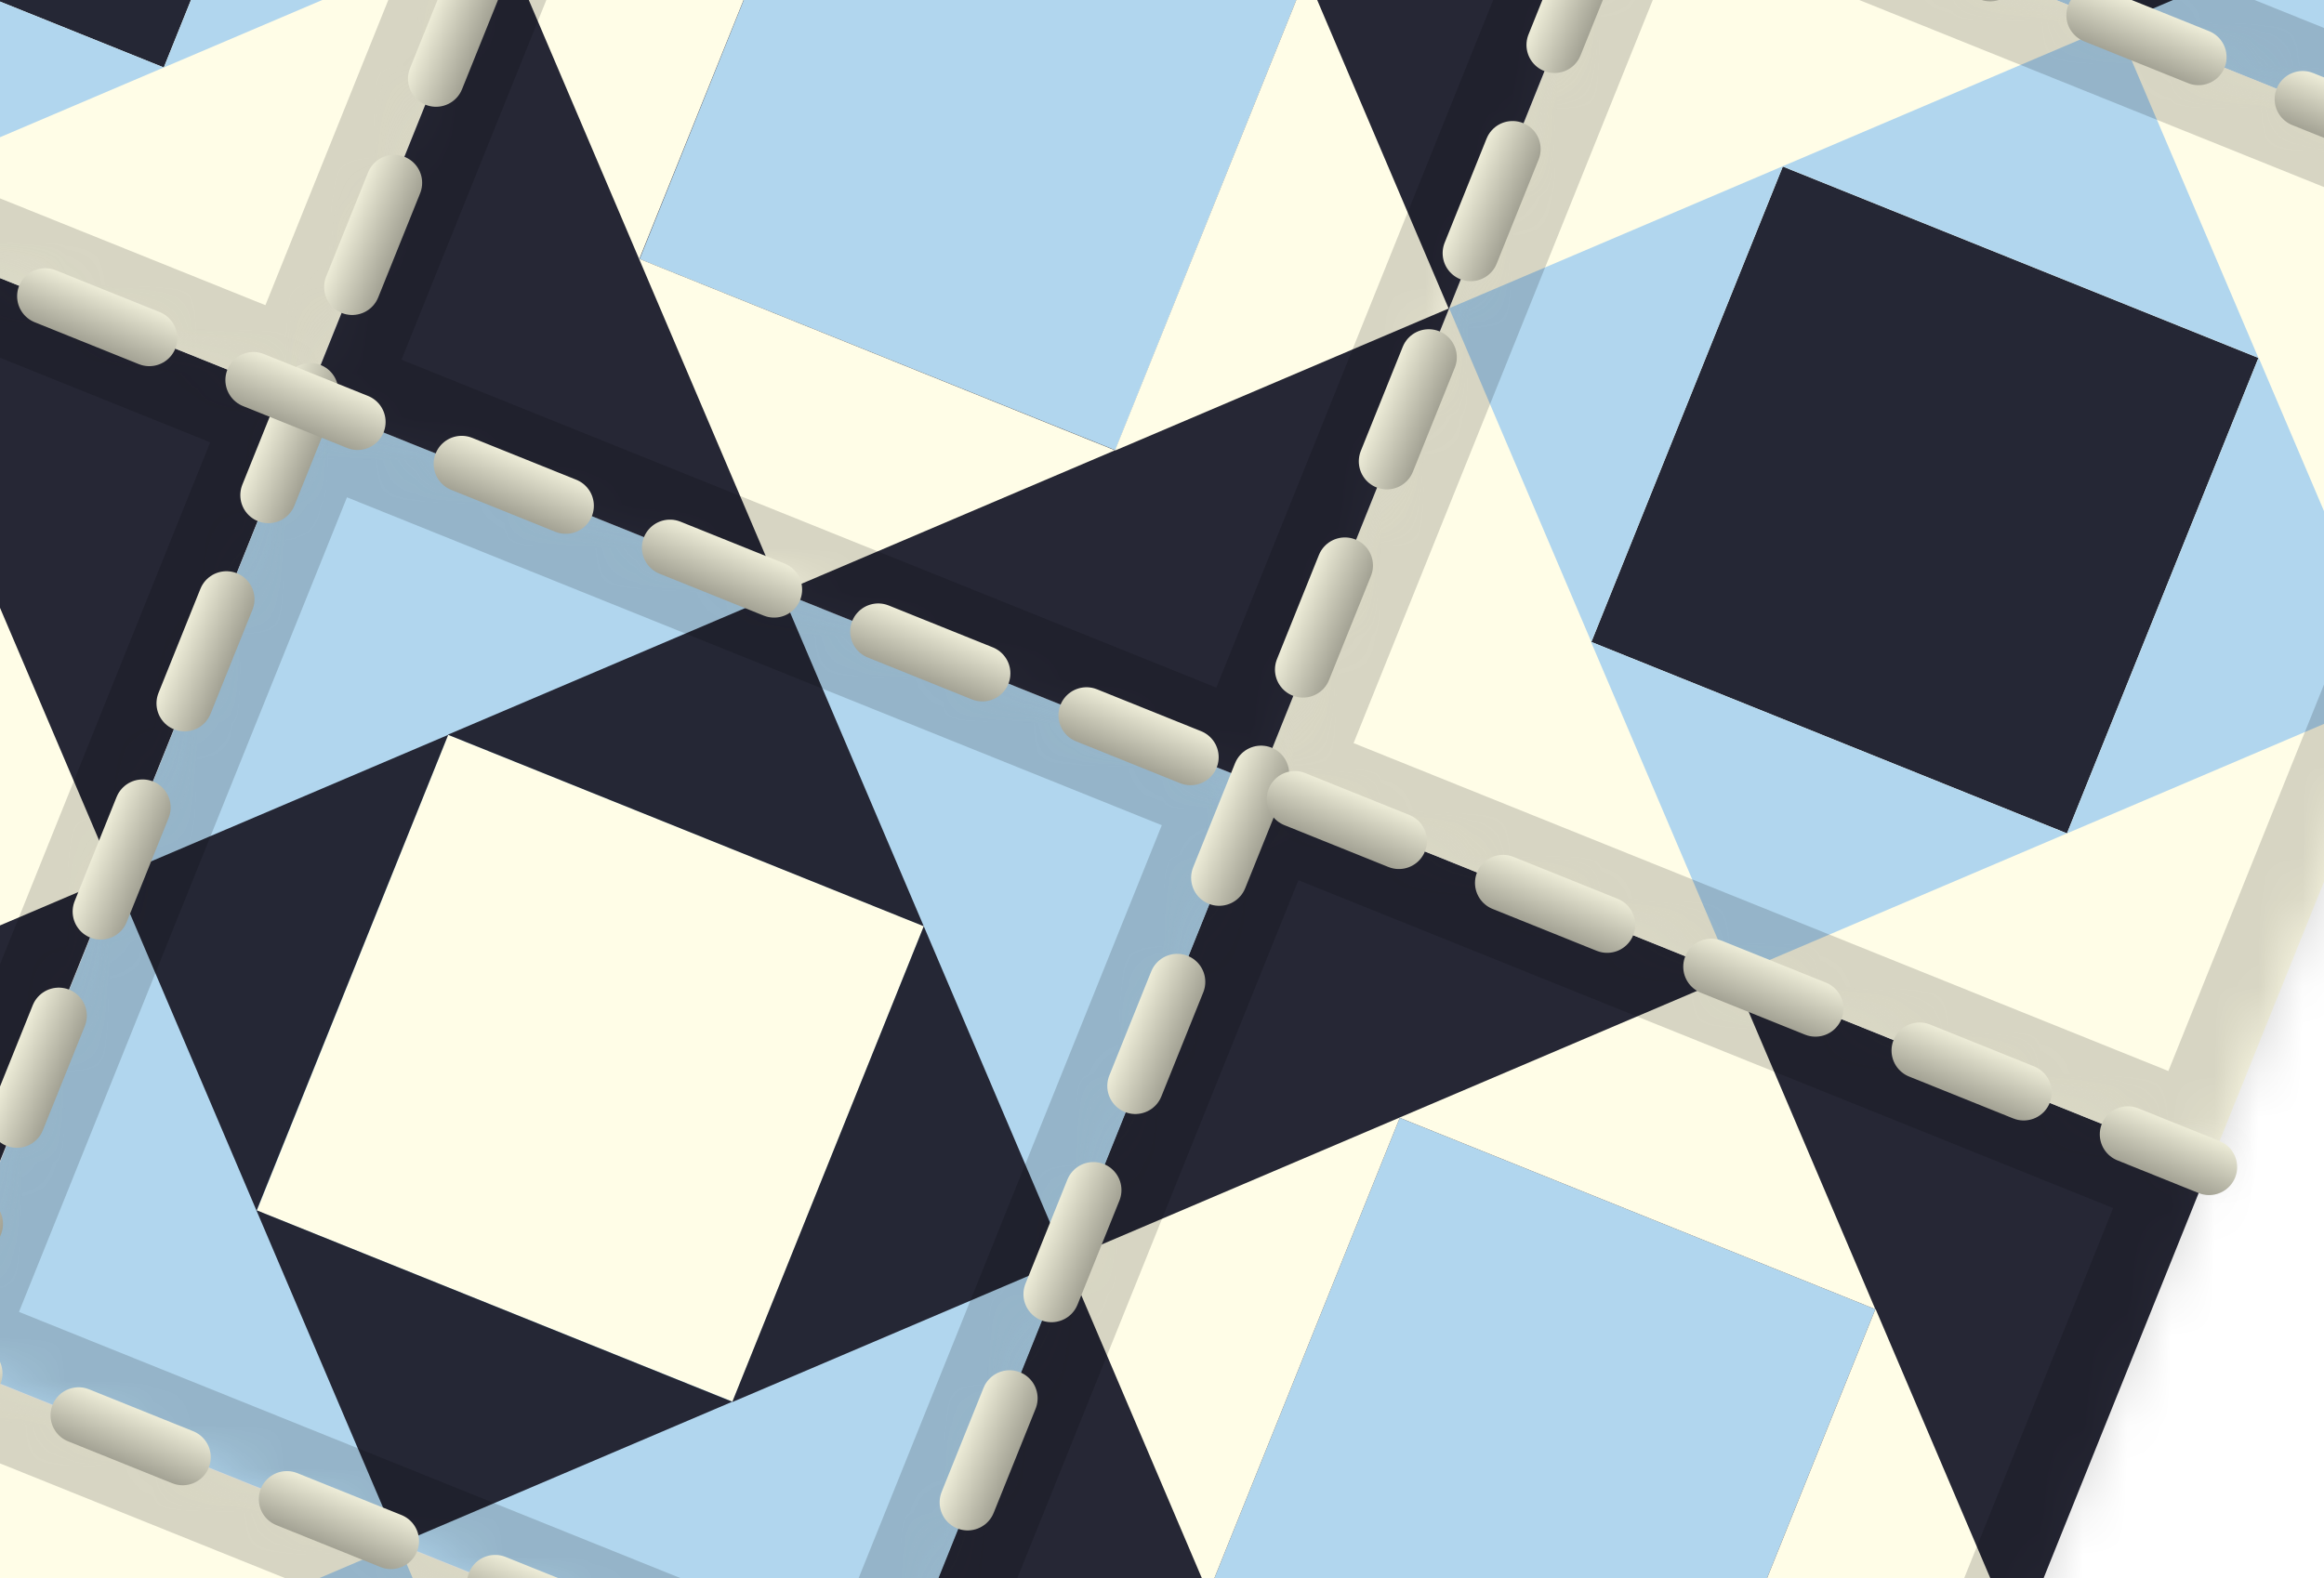 <svg width="53" height="36" viewBox="0 0 53 36" fill="none" xmlns="http://www.w3.org/2000/svg">
<g clip-path="url(#clip0_4_3702)">
<rect x="-23.459" y="22.117" width="23.393" height="23.393" transform="rotate(-68.073 -23.459 22.117)" fill="#262735"/>
<path d="M-0.63 12.386L2.612 19.998L-5 23.241L-0.63 12.386Z" fill="#FFFDE7"/>
<rect x="19.944" y="39.588" width="23.393" height="23.393" transform="rotate(-68.073 19.944 39.588)" fill="#262735"/>
<rect x="27.556" y="36.346" width="11.692" height="11.692" transform="rotate(-68.073 27.556 36.346)" fill="#B1D6EE"/>
<path d="M31.926 25.491L24.314 28.734L27.556 36.346L31.926 25.491Z" fill="#FFFDE7"/>
<path d="M42.768 29.866L39.526 22.253L31.913 25.496L42.768 29.866Z" fill="#FFFDE7"/>
<path d="M38.402 40.712L30.79 43.955L27.547 36.342L38.402 40.712Z" fill="#FFFDE7"/>
<path d="M42.772 29.857L46.015 37.469L38.402 40.712L42.772 29.857Z" fill="#FFFDE7"/>
<rect x="37.415" y="-3.814" width="23.393" height="23.393" transform="rotate(-68.073 37.415 -3.814)" fill="#B1D6EE"/>
<path d="M55.873 -2.69L48.261 0.552L45.019 -7.06L55.873 -2.69Z" fill="#252735"/>
<rect x="-14.723" y="0.416" width="23.393" height="23.393" transform="rotate(-68.073 -14.723 0.416)" fill="#FFFDE7"/>
<rect x="-7.111" y="-2.827" width="11.692" height="11.692" transform="rotate(-68.073 -7.111 -2.827)" fill="#252735"/>
<path d="M3.736 1.539L-3.877 4.782L-7.119 -2.83L3.736 1.539Z" fill="#B1D6EE"/>
<path d="M8.105 -9.316L11.348 -1.703L3.736 1.539L8.105 -9.316Z" fill="#B1D6EE"/>
<rect x="28.679" y="17.887" width="23.393" height="23.393" transform="rotate(-68.073 28.679 17.887)" fill="#FFFDE7"/>
<rect x="36.292" y="14.645" width="11.692" height="11.692" transform="rotate(-68.073 36.292 14.645)" fill="#252735"/>
<path d="M40.661 3.79L33.049 7.032L36.292 14.645L40.661 3.79Z" fill="#B1D6EE"/>
<path d="M51.504 8.164L48.261 0.552L40.649 3.795L51.504 8.164Z" fill="#B1D6EE"/>
<path d="M47.138 19.011L39.526 22.253L36.283 14.641L47.138 19.011Z" fill="#B1D6EE"/>
<path d="M51.508 8.156L54.75 15.768L47.138 19.011L51.508 8.156Z" fill="#B1D6EE"/>
<rect width="23.393" height="23.393" transform="matrix(-0.373 0.928 0.928 0.373 -1.763 30.866)" fill="#FFFDE7"/>
<path d="M12.326 42.844L9.084 35.232L1.471 38.475L12.326 42.844Z" fill="#B1D6EE"/>
<mask id="mask0_4_3702" style="mask-type:alpha" maskUnits="userSpaceOnUse" x="-11" y="30" width="31" height="32">
<rect width="23.393" height="23.393" transform="matrix(-0.373 0.928 0.928 0.373 -1.757 30.863)" fill="#FFFDE7"/>
</mask>
<g mask="url(#mask0_4_3702)">
<g style="mix-blend-mode:multiply" opacity="0.16" filter="url(#filter0_f_4_3702)">
<path d="M-18.111 55.811L14.455 68.92L27.564 36.354L-5.002 23.245L-18.111 55.811ZM17.758 40.532L10.277 59.114L-8.305 51.633L-0.825 33.051L17.758 40.532Z" fill="black"/>
</g>
</g>
<mask id="mask1_4_3702" style="mask-type:alpha" maskUnits="userSpaceOnUse" x="28" y="-4" width="32" height="31">
<rect width="23.393" height="23.393" transform="matrix(-0.373 0.928 0.928 0.373 37.417 -3.818)" fill="#FFFDE7"/>
</mask>
<g mask="url(#mask1_4_3702)">
<g style="mix-blend-mode:multiply" opacity="0.16" filter="url(#filter1_f_4_3702)">
<path d="M21.063 21.129L53.628 34.238L66.737 1.672L34.172 -11.437L21.063 21.129ZM56.931 5.85L49.451 24.432L30.869 16.952L38.349 -1.631L56.931 5.85Z" fill="black"/>
</g>
</g>
<rect width="23.393" height="23.393" transform="matrix(-0.373 0.928 0.928 0.373 6.978 9.152)" fill="#B1D6EE"/>
<rect width="11.692" height="11.692" transform="matrix(-0.373 0.928 0.928 0.373 10.221 16.764)" fill="#FFFDE7"/>
<path d="M5.851 27.619L2.609 20.006L10.221 16.764L5.851 27.619Z" fill="#252735"/>
<path d="M16.701 31.976L9.089 35.219L5.846 27.607L16.701 31.976Z" fill="#252735"/>
<path d="M21.067 21.13L17.825 13.518L10.212 16.76L21.067 21.13Z" fill="#252735"/>
<path d="M16.698 31.985L24.31 28.742L21.067 21.13L16.698 31.985Z" fill="#252735"/>
<mask id="mask2_4_3702" style="mask-type:alpha" maskUnits="userSpaceOnUse" x="-2" y="9" width="31" height="31">
<rect width="23.393" height="23.393" transform="matrix(-0.373 0.928 0.928 0.373 6.981 9.158)" fill="#FFFDE7"/>
</mask>
<g mask="url(#mask2_4_3702)">
<g style="mix-blend-mode:multiply" opacity="0.16" filter="url(#filter2_f_4_3702)">
<path d="M-9.373 34.105L23.192 47.214L36.301 14.648L3.736 1.539L-9.373 34.105ZM26.495 18.825L19.015 37.408L0.433 29.927L7.913 11.345L26.495 18.825Z" fill="black"/>
</g>
</g>
<mask id="mask3_4_3702" style="mask-type:alpha" maskUnits="userSpaceOnUse" x="19" y="17" width="32" height="32">
<rect width="23.393" height="23.393" transform="matrix(-0.373 0.928 0.928 0.373 28.678 17.892)" fill="#FFFDE7"/>
</mask>
<g mask="url(#mask3_4_3702)">
<g style="mix-blend-mode:multiply" opacity="0.16" filter="url(#filter3_f_4_3702)">
<path d="M12.324 42.839L44.889 55.947L57.998 23.382L25.433 10.273L12.324 42.839ZM48.192 27.559L40.712 46.142L22.13 38.661L29.61 20.079L48.192 27.559Z" fill="black"/>
</g>
</g>
<mask id="mask4_4_3702" style="mask-type:alpha" maskUnits="userSpaceOnUse" x="-24" y="0" width="31" height="31">
<rect width="23.393" height="23.393" transform="matrix(-0.373 0.928 0.928 0.373 -14.72 0.422)" fill="#FFFDE7"/>
</mask>
<g mask="url(#mask4_4_3702)">
<g style="mix-blend-mode:multiply" opacity="0.16" filter="url(#filter4_f_4_3702)">
<path d="M-31.074 25.369L1.491 38.478L14.6 5.913L-17.965 -7.196L-31.074 25.369ZM4.794 10.09L-2.686 28.672L-21.268 21.192L-13.788 2.61L4.794 10.09Z" fill="black"/>
</g>
</g>
<mask id="mask5_4_3702" style="mask-type:alpha" maskUnits="userSpaceOnUse" x="-15" y="-22" width="31" height="32">
<rect width="23.393" height="23.393" transform="matrix(-0.373 0.928 0.928 0.373 -5.981 -21.288)" fill="#FFFDE7"/>
</mask>
<g mask="url(#mask5_4_3702)">
<g style="mix-blend-mode:multiply" opacity="0.16" filter="url(#filter5_f_4_3702)">
<path d="M-22.335 3.659L10.23 16.768L23.339 -15.797L-9.226 -28.906L-22.335 3.659ZM13.533 -11.62L6.053 6.962L-12.529 -0.518L-5.049 -19.1L13.533 -11.62Z" fill="black"/>
</g>
</g>
<rect width="23.393" height="23.393" transform="matrix(-0.373 0.928 0.928 0.373 15.705 -12.553)" fill="#262735"/>
<rect width="11.692" height="11.692" transform="matrix(-0.373 0.928 0.928 0.373 18.948 -4.941)" fill="#B1D6EE"/>
<path d="M14.578 5.914L11.336 -1.698L18.948 -4.941L14.578 5.914Z" fill="#FFFDE7"/>
<path d="M25.428 10.272L17.816 13.514L14.573 5.902L25.428 10.272Z" fill="#FFFDE7"/>
<path d="M29.794 -0.575L26.552 -8.187L18.939 -4.944L29.794 -0.575Z" fill="#FFFDE7"/>
<path d="M25.425 10.28L33.037 7.038L29.794 -0.575L25.425 10.28Z" fill="#FFFDE7"/>
<mask id="mask6_4_3702" style="mask-type:alpha" maskUnits="userSpaceOnUse" x="6" y="-13" width="32" height="31">
<rect width="23.393" height="23.393" transform="matrix(-0.373 0.928 0.928 0.373 15.705 -12.564)" fill="#FFFDE7"/>
</mask>
<g mask="url(#mask6_4_3702)">
<g style="mix-blend-mode:multiply" opacity="0.16" filter="url(#filter6_f_4_3702)">
<path d="M-0.649 12.383L31.916 25.492L45.025 -7.073L12.46 -20.182L-0.649 12.383ZM35.219 -2.896L27.739 15.686L9.156 8.206L16.637 -10.376L35.219 -2.896Z" fill="black"/>
</g>
</g>
<mask id="mask7_4_3702" style="mask-type:alpha" maskUnits="userSpaceOnUse" x="37" y="-26" width="31" height="31">
<rect width="23.393" height="23.393" transform="matrix(-0.373 0.928 0.928 0.373 46.146 -25.527)" fill="#FFFDE7"/>
</mask>
<g mask="url(#mask7_4_3702)">
<g style="mix-blend-mode:multiply" opacity="0.16" filter="url(#filter7_f_4_3702)">
<path d="M29.792 -0.58L62.357 12.528L75.466 -20.037L42.901 -33.146L29.792 -0.58ZM65.66 -15.86L58.18 2.723L39.598 -4.758L47.078 -23.34L65.66 -15.86Z" fill="black"/>
</g>
</g>
<path d="M-6.611 105.517L46.143 -25.534" stroke="url(#paint0_linear_4_3702)" stroke-width="1.279" stroke-linecap="round" stroke-dasharray="2.56 2.56"/>
<path d="M-28.294 96.789L24.459 -34.263" stroke="url(#paint1_linear_4_3702)" stroke-width="1.279" stroke-linecap="round" stroke-dasharray="2.56 2.56"/>
<path d="M-21.956 22.727L41.643 48.328" stroke="url(#paint2_linear_4_3702)" stroke-width="1.279" stroke-linecap="round" stroke-dasharray="2.56 2.56"/>
<path d="M-13.219 1.022L50.38 26.623" stroke="url(#paint3_linear_4_3702)" stroke-width="1.279" stroke-linecap="round" stroke-dasharray="2.56 2.56"/>
<path d="M-4.482 -20.684L59.118 4.918" stroke="url(#paint4_linear_4_3702)" stroke-width="1.279" stroke-linecap="round" stroke-dasharray="2.56 2.56"/>
</g>
<defs>
<filter id="filter0_f_4_3702" x="-20.285" y="21.071" width="50.023" height="50.023" filterUnits="userSpaceOnUse" color-interpolation-filters="sRGB">
<feFlood flood-opacity="0" result="BackgroundImageFix"/>
<feBlend mode="normal" in="SourceGraphic" in2="BackgroundImageFix" result="shape"/>
<feGaussianBlur stdDeviation="1.087" result="effect1_foregroundBlur_4_3702"/>
</filter>
<filter id="filter1_f_4_3702" x="18.888" y="-13.611" width="50.023" height="50.023" filterUnits="userSpaceOnUse" color-interpolation-filters="sRGB">
<feFlood flood-opacity="0" result="BackgroundImageFix"/>
<feBlend mode="normal" in="SourceGraphic" in2="BackgroundImageFix" result="shape"/>
<feGaussianBlur stdDeviation="1.087" result="effect1_foregroundBlur_4_3702"/>
</filter>
<filter id="filter2_f_4_3702" x="-11.548" y="-0.635" width="50.023" height="50.023" filterUnits="userSpaceOnUse" color-interpolation-filters="sRGB">
<feFlood flood-opacity="0" result="BackgroundImageFix"/>
<feBlend mode="normal" in="SourceGraphic" in2="BackgroundImageFix" result="shape"/>
<feGaussianBlur stdDeviation="1.087" result="effect1_foregroundBlur_4_3702"/>
</filter>
<filter id="filter3_f_4_3702" x="10.149" y="8.099" width="50.023" height="50.023" filterUnits="userSpaceOnUse" color-interpolation-filters="sRGB">
<feFlood flood-opacity="0" result="BackgroundImageFix"/>
<feBlend mode="normal" in="SourceGraphic" in2="BackgroundImageFix" result="shape"/>
<feGaussianBlur stdDeviation="1.087" result="effect1_foregroundBlur_4_3702"/>
</filter>
<filter id="filter4_f_4_3702" x="-33.249" y="-9.371" width="50.023" height="50.023" filterUnits="userSpaceOnUse" color-interpolation-filters="sRGB">
<feFlood flood-opacity="0" result="BackgroundImageFix"/>
<feBlend mode="normal" in="SourceGraphic" in2="BackgroundImageFix" result="shape"/>
<feGaussianBlur stdDeviation="1.087" result="effect1_foregroundBlur_4_3702"/>
</filter>
<filter id="filter5_f_4_3702" x="-24.51" y="-31.081" width="50.023" height="50.023" filterUnits="userSpaceOnUse" color-interpolation-filters="sRGB">
<feFlood flood-opacity="0" result="BackgroundImageFix"/>
<feBlend mode="normal" in="SourceGraphic" in2="BackgroundImageFix" result="shape"/>
<feGaussianBlur stdDeviation="1.087" result="effect1_foregroundBlur_4_3702"/>
</filter>
<filter id="filter6_f_4_3702" x="-2.824" y="-22.357" width="50.023" height="50.023" filterUnits="userSpaceOnUse" color-interpolation-filters="sRGB">
<feFlood flood-opacity="0" result="BackgroundImageFix"/>
<feBlend mode="normal" in="SourceGraphic" in2="BackgroundImageFix" result="shape"/>
<feGaussianBlur stdDeviation="1.087" result="effect1_foregroundBlur_4_3702"/>
</filter>
<filter id="filter7_f_4_3702" x="27.617" y="-35.32" width="50.023" height="50.023" filterUnits="userSpaceOnUse" color-interpolation-filters="sRGB">
<feFlood flood-opacity="0" result="BackgroundImageFix"/>
<feBlend mode="normal" in="SourceGraphic" in2="BackgroundImageFix" result="shape"/>
<feGaussianBlur stdDeviation="1.087" result="effect1_foregroundBlur_4_3702"/>
</filter>
<linearGradient id="paint0_linear_4_3702" x1="19.094" y1="39.721" x2="20.719" y2="40.375" gradientUnits="userSpaceOnUse">
<stop stop-color="#F2F1DC"/>
<stop offset="1" stop-color="#8C8B7F"/>
</linearGradient>
<linearGradient id="paint1_linear_4_3702" x1="-2.59" y1="30.992" x2="-0.965" y2="31.646" gradientUnits="userSpaceOnUse">
<stop stop-color="#F2F1DC"/>
<stop offset="1" stop-color="#8C8B7F"/>
</linearGradient>
<linearGradient id="paint2_linear_4_3702" x1="10.114" y1="34.855" x2="9.46" y2="36.481" gradientUnits="userSpaceOnUse">
<stop stop-color="#F2F1DC"/>
<stop offset="1" stop-color="#8C8B7F"/>
</linearGradient>
<linearGradient id="paint3_linear_4_3702" x1="18.851" y1="13.15" x2="18.197" y2="14.775" gradientUnits="userSpaceOnUse">
<stop stop-color="#F2F1DC"/>
<stop offset="1" stop-color="#8C8B7F"/>
</linearGradient>
<linearGradient id="paint4_linear_4_3702" x1="27.589" y1="-8.555" x2="26.934" y2="-6.93" gradientUnits="userSpaceOnUse">
<stop stop-color="#F2F1DC"/>
<stop offset="1" stop-color="#8C8B7F"/>
</linearGradient>
<clipPath id="clip0_4_3702">
<rect width="53" height="36" fill="white"/>
</clipPath>
</defs>
</svg>
